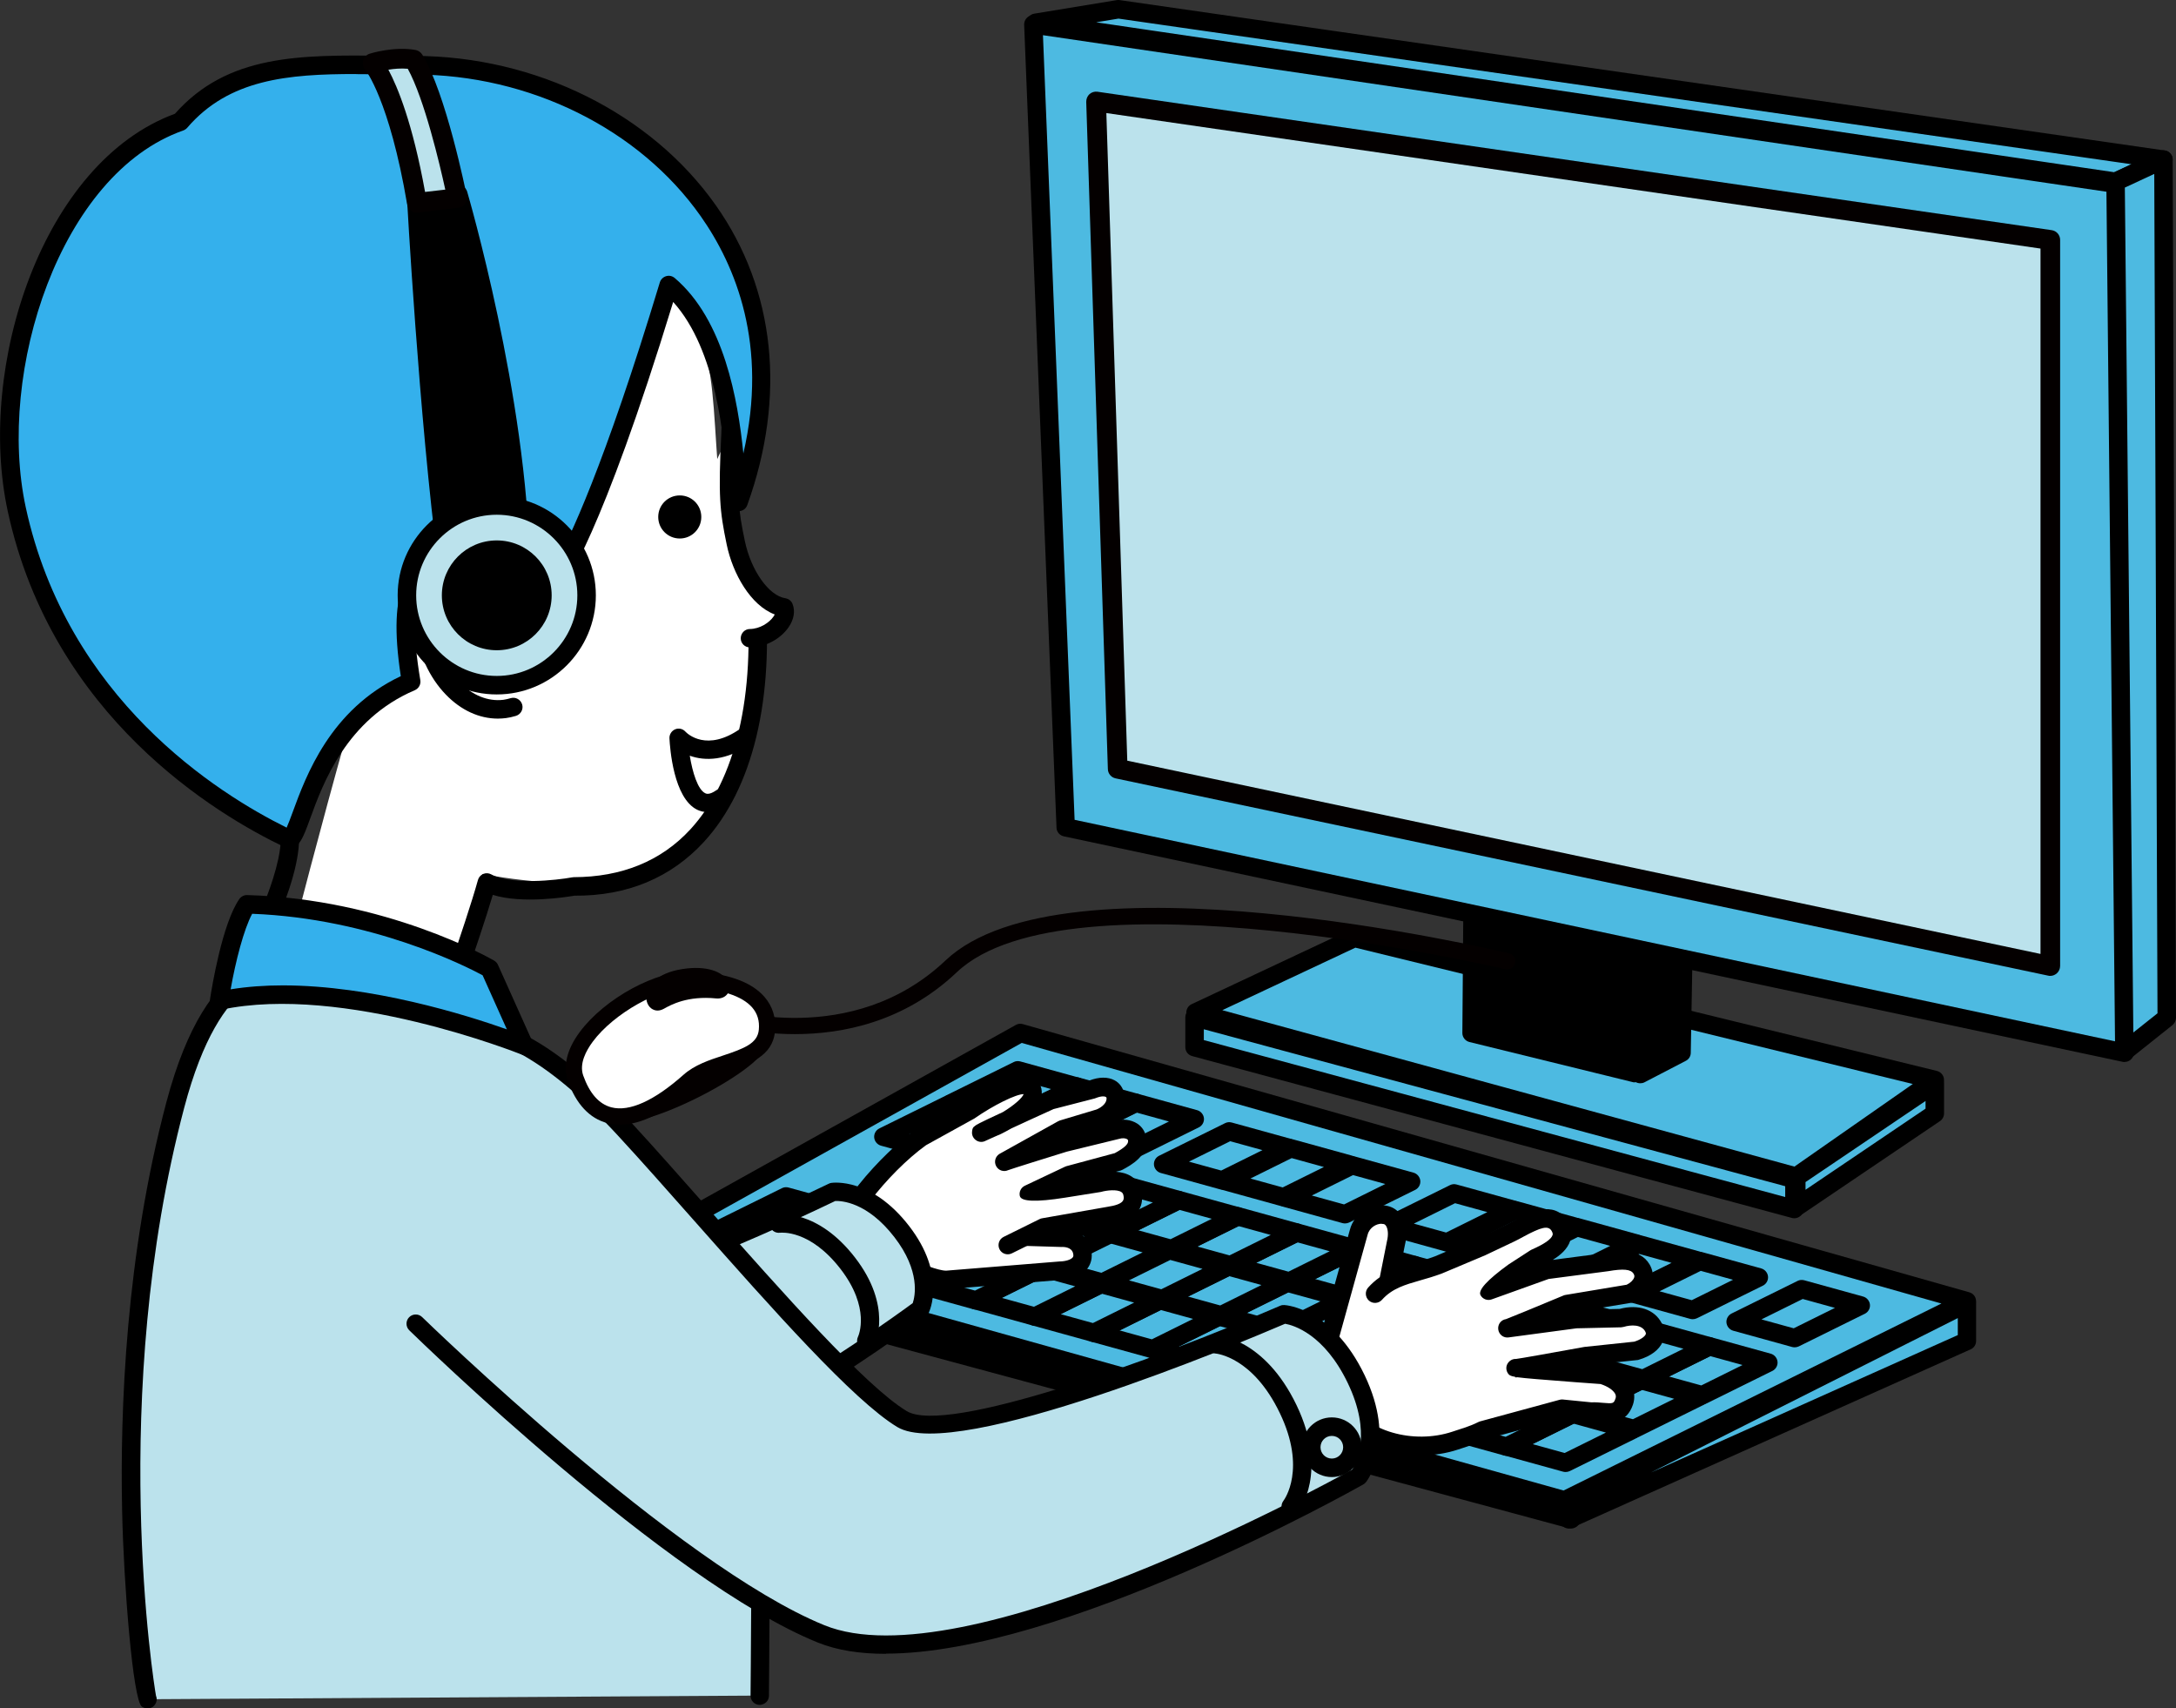 <?xml version="1.0" encoding="UTF-8"?><svg id="_レイヤー_2" xmlns="http://www.w3.org/2000/svg" width="215.21" height="168.93" viewBox="0 0 215.21 168.93"><rect x="0" y="0" width="215.21" height="168.93" fill="#333333" stroke="none"/><g id="_レイヤー_1-2"><polygon points="77.51 129.23 155.39 150.24 155.39 148.58 77.51 127.57 77.51 129.23" style="fill:#4dbae1;"/><path d="m155.39,151.15c-.08,0-.16-.01-.24-.03l-77.88-21.01c-.4-.11-.67-.47-.67-.88v-1.67c0-.28.13-.55.36-.72.23-.17.52-.23.79-.16l77.88,21.01c.4.11.67.47.67.88v1.67c0,.28-.13.55-.36.72-.16.12-.36.19-.56.19Z"/><polygon points="63.65 122.91 154.73 148.36 194.53 128.66 100.93 102.15 63.65 122.91" style="fill:#4dbae1;"/><path d="m154.73,149.27c-.08,0-.17-.01-.25-.03l-91.08-25.45c-.36-.1-.62-.4-.66-.77s.14-.72.46-.9l37.27-20.77c.21-.12.46-.15.69-.08l93.61,26.52c.36.1.63.42.66.79.03.38-.17.73-.5.9l-39.8,19.7c-.13.06-.27.09-.4.09Zm-88.69-26.64l88.6,24.76,37.37-18.49-90.96-25.77-35.01,19.5Z"/><polygon points="162.51 136.36 168.35 137.97 174.88 134.73 169.05 133.13 162.51 136.36" style="fill:#4dbae1;"/><path d="m168.35,138.88c-.08,0-.16-.01-.24-.03l-5.83-1.61c-.36-.1-.63-.42-.67-.79s.16-.74.5-.91l6.54-3.23c.2-.1.43-.12.65-.06l5.83,1.61c.36.1.63.42.67.79s-.16.74-.5.91l-6.54,3.23c-.13.06-.27.09-.4.09Zm-3.28-2.76l3.19.88,4.08-2.02-3.19-.88-4.08,2.02Z"/><polygon points="156.68 134.75 162.51 136.36 169.05 133.13 163.22 131.52 156.68 134.75" style="fill:#4dbae1;"/><path d="m162.51,137.27c-.08,0-.16-.01-.24-.03l-5.83-1.61c-.36-.1-.63-.42-.67-.79s.16-.74.5-.91l6.54-3.23c.2-.1.43-.12.65-.06l5.83,1.61c.36.1.63.42.67.79s-.16.74-.5.91l-6.54,3.23c-.13.06-.27.09-.4.09Zm-3.28-2.76l3.19.88,4.08-2.02-3.19-.88-4.08,2.02Z"/><polygon points="150.85 133.15 156.68 134.75 163.22 131.52 157.39 129.91 150.85 133.15" style="fill:#4dbae1;"/><path d="m156.68,135.67c-.08,0-.16-.01-.24-.03l-5.83-1.61c-.37-.1-.63-.42-.67-.79s.16-.74.5-.91l6.54-3.23c.2-.1.43-.12.65-.06l5.83,1.61c.36.1.63.42.67.79s-.16.74-.5.91l-6.54,3.23c-.13.06-.27.09-.4.09Zm-3.28-2.76l3.19.88,4.08-2.02-3.19-.88-4.08,2.02Z"/><polygon points="145.02 131.54 150.85 133.15 157.39 129.91 151.55 128.3 145.02 131.54" style="fill:#4dbae1;"/><path d="m150.85,134.06c-.08,0-.16-.01-.24-.03l-5.83-1.61c-.36-.1-.63-.42-.67-.79s.16-.74.5-.91l6.54-3.23c.2-.1.43-.12.65-.06l5.83,1.61c.36.1.63.42.67.79s-.16.74-.5.91l-6.54,3.23c-.13.06-.27.09-.4.09Zm-3.28-2.76l3.19.88,4.08-2.02-3.19-.88-4.08,2.02Z"/><polygon points="139.19 129.93 145.02 131.54 151.55 128.3 145.72 126.7 139.19 129.93" style="fill:#4dbae1;"/><path d="m145.02,132.45c-.08,0-.16-.01-.24-.03l-5.83-1.61c-.36-.1-.63-.42-.67-.79s.16-.74.5-.91l6.54-3.23c.2-.1.43-.12.65-.06l5.83,1.61c.36.1.63.42.67.79s-.16.74-.5.91l-6.54,3.23c-.13.06-.27.09-.4.09Zm-3.28-2.76l3.19.88,4.08-2.02-3.19-.88-4.08,2.02Z"/><polygon points="133.35 128.33 139.19 129.93 145.72 126.7 139.89 125.09 133.35 128.33" style="fill:#4dbae1;"/><path d="m139.19,130.85c-.08,0-.16-.01-.24-.03l-5.83-1.61c-.36-.1-.63-.42-.67-.79s.16-.74.5-.91l6.54-3.23c.2-.1.43-.12.65-.06l5.83,1.61c.36.1.63.42.67.79s-.16.74-.5.91l-6.54,3.23c-.13.06-.27.09-.4.09Zm-3.28-2.76l3.19.88,4.08-2.02-3.19-.88-4.08,2.02Z"/><polygon points="127.52 126.72 133.35 128.33 139.89 125.09 134.06 123.48 127.52 126.72" style="fill:#4dbae1;"/><path d="m133.35,129.24c-.08,0-.16-.01-.24-.03l-5.83-1.61c-.36-.1-.63-.42-.67-.79s.16-.74.5-.91l6.54-3.23c.2-.1.43-.12.65-.06l5.83,1.61c.36.1.63.42.67.79s-.16.74-.5.91l-6.54,3.23c-.13.06-.27.09-.4.09Zm-3.28-2.76l3.19.88,4.08-2.02-3.19-.88-4.08,2.02Z"/><polygon points="121.69 125.11 127.52 126.72 134.06 123.48 128.23 121.88 121.69 125.11" style="fill:#4dbae1;"/><path d="m127.52,127.63c-.08,0-.16-.01-.24-.03l-5.83-1.61c-.36-.1-.63-.42-.67-.79s.16-.74.5-.91l6.54-3.23c.2-.1.43-.12.65-.06l5.83,1.61c.37.1.63.42.67.79s-.16.74-.5.91l-6.54,3.23c-.13.06-.27.09-.4.09Zm-3.28-2.76l3.19.88,4.08-2.02-3.19-.88-4.08,2.02Z"/><polygon points="115.86 123.51 121.69 125.11 128.23 121.88 122.4 120.27 115.86 123.51" style="fill:#4dbae1;"/><path d="m121.69,126.02c-.08,0-.16-.01-.24-.03l-5.83-1.61c-.36-.1-.63-.42-.67-.79s.16-.74.5-.91l6.54-3.23c.2-.1.43-.12.65-.06l5.83,1.61c.36.1.63.42.67.79s-.16.74-.5.91l-6.54,3.23c-.13.06-.27.09-.4.09Zm-3.28-2.76l3.19.88,4.08-2.02-3.19-.88-4.08,2.02Z"/><polygon points="110.03 121.9 115.86 123.51 122.4 120.27 116.56 118.66 110.03 121.9" style="fill:#4dbae1;"/><path d="m115.86,124.42c-.08,0-.16-.01-.24-.03l-5.83-1.61c-.36-.1-.63-.42-.67-.79s.16-.74.5-.91l6.54-3.23c.2-.1.43-.12.65-.06l5.83,1.61c.36.1.63.42.67.79s-.16.74-.5.91l-6.54,3.23c-.13.06-.27.09-.4.09Zm-3.28-2.76l3.19.88,4.08-2.02-3.19-.88-4.08,2.02Z"/><polygon points="104.2 120.29 110.03 121.9 116.56 118.66 110.73 117.06 104.2 120.29" style="fill:#4dbae1;"/><path d="m110.03,122.81c-.08,0-.16-.01-.24-.03l-5.83-1.61c-.36-.1-.63-.42-.67-.79s.16-.74.5-.91l6.54-3.23c.2-.1.43-.12.65-.06l5.83,1.61c.36.1.63.42.67.79s-.16.74-.5.91l-6.54,3.23c-.13.06-.27.09-.4.09Zm-3.28-2.76l3.19.88,4.08-2.02-3.19-.88-4.08,2.02Z"/><polygon points="155.76 139.7 161.59 141.31 168.13 138.08 162.3 136.47 155.76 139.7" style="fill:#4dbae1;"/><path d="m161.59,142.22c-.08,0-.16-.01-.24-.03l-5.83-1.61c-.36-.1-.63-.42-.67-.79s.16-.74.5-.91l6.54-3.23c.2-.1.43-.12.65-.06l5.83,1.61c.36.1.63.42.67.79s-.16.74-.5.91l-6.54,3.23c-.13.06-.27.09-.4.09Zm-3.28-2.76l3.19.88,4.08-2.02-3.19-.88-4.08,2.02Z"/><polygon points="149.93 138.1 155.76 139.7 162.3 136.47 156.46 134.86 149.93 138.1" style="fill:#4dbae1;"/><path d="m155.76,140.62c-.08,0-.16-.01-.24-.03l-5.83-1.61c-.36-.1-.63-.42-.67-.79s.16-.74.5-.91l6.54-3.23c.2-.1.43-.12.65-.06l5.83,1.61c.36.1.63.42.67.79s-.16.74-.5.91l-6.54,3.23c-.13.06-.27.09-.4.09Zm-3.28-2.76l3.19.88,4.08-2.02-3.19-.88-4.08,2.02Z"/><polygon points="144.09 136.49 149.93 138.1 156.46 134.86 150.63 133.25 144.09 136.49" style="fill:#4dbae1;"/><path d="m149.93,139.01c-.08,0-.16-.01-.24-.03l-5.83-1.61c-.36-.1-.63-.42-.67-.79s.16-.74.5-.91l6.54-3.23c.2-.1.43-.12.65-.06l5.83,1.61c.36.1.63.42.67.79s-.16.74-.5.91l-6.54,3.23c-.13.06-.27.09-.4.09Zm-3.28-2.76l3.19.88,4.08-2.02-3.19-.88-4.08,2.02Z"/><polygon points="138.26 134.88 144.09 136.49 150.63 133.25 144.8 131.65 138.26 134.88" style="fill:#4dbae1;"/><path d="m144.1,137.4c-.08,0-.16-.01-.24-.03l-5.83-1.61c-.36-.1-.63-.42-.67-.79s.16-.74.5-.91l6.54-3.23c.2-.1.43-.12.65-.06l5.83,1.61c.36.1.63.42.67.79s-.16.74-.5.91l-6.54,3.23c-.13.06-.27.09-.4.09Zm-3.28-2.76l3.19.88,4.08-2.02-3.19-.88-4.08,2.02Z"/><polygon points="132.43 133.28 138.26 134.88 144.8 131.65 138.97 130.04 132.43 133.28" style="fill:#4dbae1;"/><path d="m138.26,135.79c-.08,0-.16-.01-.24-.03l-5.83-1.61c-.37-.1-.63-.42-.67-.79s.16-.74.5-.91l6.54-3.23c.2-.1.43-.12.65-.06l5.83,1.61c.36.1.63.42.67.79s-.16.74-.5.91l-6.54,3.23c-.13.06-.27.09-.4.09Zm-3.28-2.76l3.19.88,4.08-2.02-3.19-.88-4.08,2.02Z"/><polygon points="126.6 131.67 132.43 133.28 138.97 130.04 133.14 128.43 126.6 131.67" style="fill:#4dbae1;"/><path d="m132.43,134.19c-.08,0-.16-.01-.24-.03l-5.83-1.61c-.36-.1-.63-.42-.67-.79s.16-.74.5-.91l6.54-3.23c.2-.1.43-.12.65-.06l5.83,1.61c.37.1.63.42.67.79s-.16.74-.5.91l-6.54,3.23c-.13.06-.27.09-.4.09Zm-3.28-2.76l3.19.88,4.08-2.02-3.19-.88-4.08,2.02Z"/><polygon points="120.77 130.06 126.6 131.67 133.14 128.43 127.3 126.83 120.77 130.06" style="fill:#4dbae1;"/><path d="m126.6,132.58c-.08,0-.16-.01-.24-.03l-5.83-1.61c-.36-.1-.63-.42-.67-.79s.16-.74.5-.91l6.54-3.23c.2-.1.43-.12.65-.06l5.83,1.61c.36.1.63.42.67.79s-.16.74-.5.91l-6.54,3.23c-.13.06-.27.09-.4.09Zm-3.28-2.76l3.19.88,4.08-2.02-3.19-.88-4.08,2.02Z"/><polygon points="114.94 128.45 120.77 130.06 127.3 126.83 121.47 125.22 114.94 128.45" style="fill:#4dbae1;"/><path d="m120.77,130.97c-.08,0-.16-.01-.24-.03l-5.83-1.61c-.36-.1-.63-.42-.67-.79s.16-.74.5-.91l6.54-3.23c.2-.1.43-.12.65-.06l5.83,1.61c.36.1.63.42.67.79s-.16.74-.5.91l-6.54,3.23c-.13.06-.27.09-.4.09Zm-3.28-2.76l3.19.88,4.08-2.02-3.19-.88-4.08,2.02Z"/><polygon points="109.1 126.85 114.94 128.45 121.47 125.22 115.64 123.61 109.1 126.85" style="fill:#4dbae1;"/><path d="m114.94,129.37c-.08,0-.16-.01-.24-.03l-5.83-1.61c-.36-.1-.63-.42-.67-.79s.16-.74.5-.91l6.54-3.23c.2-.1.43-.12.65-.06l5.83,1.61c.36.1.63.42.67.79s-.16.74-.5.91l-6.54,3.23c-.13.06-.27.09-.4.09Zm-3.28-2.76l3.19.88,4.08-2.02-3.19-.88-4.08,2.02Z"/><polygon points="103.19 125.22 109.02 126.83 115.56 123.59 109.73 121.98 103.19 125.22" style="fill:#4dbae1;"/><path d="m109.02,127.74c-.08,0-.16-.01-.24-.03l-5.83-1.61c-.36-.1-.63-.42-.67-.79s.16-.74.5-.91l6.54-3.23c.2-.1.43-.12.65-.06l5.83,1.61c.36.1.63.42.67.79s-.16.74-.5.91l-6.54,3.23c-.13.06-.27.09-.4.09Zm-3.28-2.76l3.19.88,4.08-2.02-3.19-.88-4.08,2.02Z"/><polygon points="97.44 123.63 103.27 125.24 109.81 122.01 103.98 120.4 97.44 123.63" style="fill:#4dbae1;"/><path d="m103.27,126.15c-.08,0-.16-.01-.24-.03l-5.83-1.61c-.36-.1-.63-.42-.67-.79s.16-.74.5-.91l6.54-3.23c.2-.1.43-.12.65-.06l5.83,1.61c.36.1.63.42.67.79s-.16.74-.5.91l-6.54,3.23c-.13.06-.27.09-.4.09Zm-3.28-2.76l3.19.88,4.08-2.02-3.19-.88-4.08,2.02Z"/><polygon points="149 143.05 154.84 144.65 161.37 141.42 155.54 139.81 149 143.05" style="fill:#4dbae1;"/><path d="m154.84,145.56c-.08,0-.16-.01-.24-.03l-5.83-1.61c-.36-.1-.63-.42-.67-.79s.16-.74.5-.91l6.54-3.23c.2-.1.43-.12.65-.06l5.83,1.61c.36.1.63.42.67.79s-.16.74-.5.91l-6.54,3.23c-.13.06-.27.09-.4.09Zm-3.28-2.76l3.19.88,4.08-2.02-3.19-.88-4.08,2.02Z"/><polygon points="143.17 141.44 149 143.05 155.54 139.81 149.71 138.2 143.17 141.44" style="fill:#4dbae1;"/><path d="m149,143.96c-.08,0-.16-.01-.24-.03l-5.83-1.61c-.36-.1-.63-.42-.67-.79s.16-.74.5-.91l6.54-3.23c.2-.1.43-.12.65-.06l5.83,1.61c.36.1.63.42.67.79s-.16.74-.5.91l-6.54,3.23c-.13.06-.27.09-.4.09Zm-3.28-2.76l3.19.88,4.08-2.02-3.19-.88-4.08,2.02Z"/><polygon points="137.34 139.83 143.17 141.44 149.71 138.2 143.88 136.6 137.34 139.83" style="fill:#4dbae1;"/><path d="m143.17,142.35c-.08,0-.16-.01-.24-.03l-5.83-1.61c-.36-.1-.63-.42-.67-.79s.16-.74.5-.91l6.54-3.23c.2-.1.43-.12.65-.06l5.83,1.61c.36.1.63.42.67.79s-.16.74-.5.91l-6.54,3.23c-.13.06-.27.09-.4.09Zm-3.28-2.76l3.19.88,4.08-2.02-3.19-.88-4.08,2.02Z"/><polygon points="119.97 135.04 137.34 139.83 143.88 136.6 126.5 131.81 119.97 135.04" style="fill:#4dbae1;"/><path d="m137.34,140.74c-.08,0-.16-.01-.24-.03l-17.37-4.79c-.36-.1-.63-.42-.67-.79s.16-.74.5-.91l6.54-3.23c.2-.1.43-.12.65-.06l17.37,4.79c.36.1.63.42.67.79s-.16.74-.5.91l-6.54,3.23c-.13.06-.27.09-.4.09Zm-14.82-5.94l14.73,4.06,4.08-2.02-14.73-4.06-4.08,2.02Z"/><polygon points="114.01 133.4 119.84 135.01 126.38 131.78 120.55 130.17 114.01 133.4" style="fill:#4dbae1;"/><path d="m119.84,135.92c-.08,0-.16-.01-.24-.03l-5.83-1.61c-.37-.1-.63-.42-.67-.79s.16-.74.5-.91l6.54-3.23c.2-.1.43-.12.65-.06l5.83,1.61c.36.1.63.42.67.79s-.16.74-.5.91l-6.54,3.23c-.13.06-.27.09-.4.09Zm-3.28-2.76l3.19.88,4.08-2.02-3.19-.88-4.08,2.02Z"/><polygon points="108.18 131.8 114.01 133.4 120.55 130.17 114.72 128.56 108.18 131.8" style="fill:#4dbae1;"/><path d="m114.01,134.32c-.08,0-.16-.01-.24-.03l-5.83-1.61c-.36-.1-.63-.42-.67-.79s.16-.74.5-.91l6.54-3.23c.2-.1.43-.12.65-.06l5.83,1.61c.36.1.63.42.67.79s-.16.74-.5.91l-6.54,3.23c-.13.06-.27.09-.4.09Zm-3.28-2.76l3.19.88,4.08-2.02-3.19-.88-4.08,2.02Z"/><polygon points="102.35 130.19 108.18 131.8 114.72 128.56 108.89 126.96 102.35 130.19" style="fill:#4dbae1;"/><path d="m108.18,132.71c-.08,0-.16-.01-.24-.03l-5.83-1.61c-.36-.1-.63-.42-.67-.79s.16-.74.5-.91l6.54-3.23c.2-.1.43-.12.65-.06l5.83,1.61c.36.1.63.42.67.79s-.16.74-.5.91l-6.54,3.23c-.13.06-.27.09-.4.09Zm-3.28-2.76l3.19.88,4.08-2.02-3.19-.88-4.08,2.02Z"/><polygon points="96.52 128.58 102.35 130.19 108.89 126.96 103.05 125.35 96.52 128.58" style="fill:#4dbae1;"/><path d="m102.35,131.1c-.08,0-.16-.01-.24-.03l-5.83-1.61c-.36-.1-.63-.42-.67-.79s.16-.74.5-.91l6.54-3.23c.2-.1.43-.12.65-.06l5.83,1.61c.36.1.63.42.67.79s-.16.74-.5.91l-6.54,3.23c-.13.06-.27.09-.4.09Zm-3.28-2.76l3.19.88,4.08-2.02-3.19-.88-4.08,2.02Z"/><polygon points="90.69 126.98 96.52 128.58 103.05 125.35 97.22 123.74 90.69 126.98" style="fill:#4dbae1;"/><path d="m96.52,129.5c-.08,0-.16-.01-.24-.03l-5.83-1.61c-.36-.1-.63-.42-.67-.79s.16-.74.5-.91l6.54-3.23c.2-.1.43-.12.65-.06l5.83,1.61c.36.1.63.42.67.79s-.16.74-.5.91l-6.54,3.23c-.13.06-.27.09-.4.09Zm-3.28-2.76l3.19.88,4.08-2.02-3.19-.88-4.08,2.02Z"/><polygon points="171.66 130.71 177.49 132.32 184.03 129.08 178.2 127.48 171.66 130.71" style="fill:#4dbae1;"/><path d="m177.49,133.23c-.08,0-.16-.01-.24-.03l-5.83-1.61c-.36-.1-.63-.42-.67-.79s.16-.74.5-.91l6.54-3.23c.2-.1.43-.12.65-.06l5.83,1.61c.36.1.63.42.67.79s-.16.74-.5.91l-6.54,3.23c-.13.06-.27.09-.4.09Zm-3.28-2.76l3.19.88,4.08-2.02-3.19-.88-4.08,2.02Z"/><polygon points="161.58 127.93 167.41 129.54 173.94 126.3 168.11 124.7 161.58 127.93" style="fill:#4dbae1;"/><path d="m167.41,130.45c-.08,0-.16-.01-.24-.03l-5.83-1.61c-.36-.1-.63-.42-.67-.79s.16-.74.5-.91l6.54-3.23c.2-.1.43-.12.65-.06l5.83,1.61c.36.1.63.42.67.79s-.16.74-.5.91l-6.54,3.23c-.13.06-.27.09-.4.09Zm-3.28-2.76l3.19.88,4.08-2.02-3.19-.88-4.08,2.02Z"/><polygon points="155.5 126.26 161.33 127.87 167.87 124.63 162.04 123.02 155.5 126.26" style="fill:#4dbae1;"/><path d="m161.33,128.78c-.08,0-.16-.01-.24-.03l-5.83-1.61c-.36-.1-.63-.42-.67-.79s.16-.74.5-.91l6.54-3.23c.2-.1.43-.12.65-.06l5.83,1.61c.36.1.63.42.67.79s-.16.74-.5.91l-6.54,3.23c-.13.06-.27.09-.4.09Zm-3.28-2.76l3.19.88,4.08-2.02-3.19-.88-4.08,2.02Z"/><polygon points="149.43 124.58 155.26 126.19 161.79 122.96 155.96 121.35 149.43 124.58" style="fill:#4dbae1;"/><path d="m155.26,127.1c-.08,0-.16-.01-.24-.03l-5.83-1.61c-.36-.1-.63-.42-.67-.79s.16-.74.5-.91l6.54-3.23c.2-.1.43-.12.65-.06l5.83,1.61c.36.1.63.42.67.79s-.16.74-.5.91l-6.54,3.23c-.13.06-.27.09-.4.09Zm-3.28-2.76l3.19.88,4.08-2.02-3.19-.88-4.08,2.02Z"/><polygon points="143.35 122.91 149.18 124.52 155.72 121.28 149.89 119.68 143.35 122.91" style="fill:#4dbae1;"/><path d="m149.18,125.43c-.08,0-.16-.01-.24-.03l-5.83-1.61c-.36-.1-.63-.42-.67-.79s.16-.74.5-.91l6.54-3.23c.2-.1.43-.12.65-.06l5.83,1.61c.36.1.63.42.67.79s-.16.74-.5.91l-6.54,3.23c-.13.06-.27.09-.4.09Zm-3.28-2.76l3.19.88,4.08-2.02-3.19-.88-4.08,2.02Z"/><polygon points="137.28 121.24 143.11 122.84 149.64 119.61 143.81 118 137.28 121.24" style="fill:#4dbae1;"/><path d="m143.11,123.76c-.08,0-.16-.01-.24-.03l-5.83-1.61c-.36-.1-.63-.42-.67-.79s.16-.74.5-.91l6.54-3.23c.2-.1.43-.12.65-.06l5.83,1.61c.36.1.63.42.67.79s-.16.74-.5.91l-6.54,3.23c-.13.06-.27.09-.4.09Zm-3.28-2.76l3.19.88,4.08-2.02-3.19-.88-4.08,2.02Z"/><polygon points="127.19 118.46 133.02 120.07 139.56 116.83 133.73 115.22 127.19 118.46" style="fill:#4dbae1;"/><path d="m133.02,120.98c-.08,0-.16-.01-.24-.03l-5.83-1.61c-.37-.1-.63-.42-.67-.79s.16-.74.5-.91l6.54-3.23c.2-.1.43-.12.65-.06l5.83,1.61c.36.1.63.42.67.79s-.16.74-.5.91l-6.54,3.23c-.13.06-.27.09-.4.09Zm-3.28-2.76l3.19.88,4.08-2.02-3.19-.88-4.08,2.02Z"/><polygon points="121.12 116.78 126.95 118.39 133.49 115.16 127.65 113.55 121.12 116.78" style="fill:#4dbae1;"/><path d="m126.95,119.3c-.08,0-.16-.01-.24-.03l-5.83-1.61c-.36-.1-.63-.42-.67-.79s.16-.74.5-.91l6.54-3.23c.2-.1.43-.12.65-.06l5.83,1.61c.36.1.63.42.67.79s-.16.74-.5.91l-6.54,3.23c-.13.06-.27.09-.4.09Zm-3.28-2.76l3.19.88,4.08-2.02-3.19-.88-4.08,2.02Z"/><polygon points="115.04 115.11 120.87 116.72 127.41 113.48 121.58 111.88 115.04 115.11" style="fill:#4dbae1;"/><path d="m120.87,117.63c-.08,0-.16-.01-.24-.03l-5.83-1.61c-.36-.1-.63-.42-.67-.79s.16-.74.5-.91l6.54-3.23c.2-.1.43-.12.65-.06l5.83,1.61c.36.1.63.42.67.79s-.16.74-.5.91l-6.54,3.23c-.13.06-.27.09-.4.09Zm-3.28-2.76l3.19.88,4.08-2.02-3.19-.88-4.08,2.02Z"/><polygon points="83.71 119.79 89.55 121.39 96.08 118.16 90.25 116.55 83.71 119.79" style="fill:#4dbae1;"/><path d="m89.55,122.31c-.08,0-.16-.01-.24-.03l-5.83-1.61c-.36-.1-.63-.42-.67-.79s.16-.74.5-.91l6.54-3.23c.2-.1.43-.12.65-.06l5.83,1.61c.36.1.63.42.67.79s-.16.74-.5.91l-6.54,3.23c-.13.06-.27.09-.4.09Zm-3.28-2.76l3.19.88,4.08-2.02-3.19-.88-4.08,2.02Z"/><polygon points="82.87 124.76 88.7 126.37 95.24 123.13 89.41 121.52 82.87 124.76" style="fill:#4dbae1;"/><path d="m88.7,127.28c-.08,0-.16-.01-.24-.03l-5.83-1.61c-.36-.1-.63-.42-.67-.79s.16-.74.5-.91l6.54-3.23c.2-.1.43-.12.65-.06l5.83,1.61c.36.1.63.42.67.79s-.16.74-.5.91l-6.54,3.23c-.13.06-.27.09-.4.09Zm-3.28-2.76l3.19.88,4.08-2.02-3.19-.88-4.08,2.02Z"/><polygon points="77.04 123.15 82.87 124.76 89.41 121.52 83.58 119.92 77.04 123.15" style="fill:#4dbae1;"/><path d="m82.87,125.67c-.08,0-.16-.01-.24-.03l-5.83-1.61c-.37-.1-.63-.42-.67-.79s.16-.74.5-.91l6.54-3.23c.2-.1.43-.12.65-.06l5.83,1.61c.36.1.63.42.67.79s-.16.74-.5.91l-6.54,3.23c-.13.06-.27.09-.4.09Zm-3.28-2.76l3.19.88,4.08-2.02-3.19-.88-4.08,2.02Z"/><polygon points="71.21 121.54 77.04 123.15 83.58 119.92 77.75 118.31 71.21 121.54" style="fill:#4dbae1;"/><path d="m77.04,124.06c-.08,0-.16-.01-.24-.03l-5.83-1.61c-.36-.1-.63-.42-.67-.79s.16-.74.5-.91l6.54-3.23c.2-.1.43-.12.65-.06l5.83,1.61c.36.1.63.42.67.79s-.16.74-.5.91l-6.54,3.23c-.13.06-.27.09-.4.09Zm-3.28-2.76l3.19.88,4.08-2.02-3.19-.88-4.08,2.02Z"/><polygon points="105.79 112.28 111.62 113.89 118.16 110.65 112.32 109.05 105.79 112.28" style="fill:#4dbae1;"/><path d="m111.62,114.8c-.08,0-.16-.01-.24-.03l-5.83-1.61c-.36-.1-.63-.42-.67-.79s.16-.74.5-.91l6.54-3.23c.2-.1.43-.12.65-.06l5.83,1.61c.36.1.63.42.67.79s-.16.74-.5.91l-6.54,3.23c-.13.06-.27.09-.4.09Zm-3.28-2.76l3.19.88,4.08-2.02-3.19-.88-4.08,2.02Z"/><polygon points="99.96 110.67 105.79 112.28 112.32 109.05 106.49 107.44 99.96 110.67" style="fill:#4dbae1;"/><path d="m105.79,113.19c-.08,0-.16-.01-.24-.03l-5.83-1.61c-.36-.1-.63-.42-.67-.79s.16-.74.5-.91l6.54-3.23c.2-.1.43-.12.65-.06l5.83,1.61c.36.1.63.42.67.79s-.16.74-.5.91l-6.54,3.23c-.13.06-.27.09-.4.09Zm-3.28-2.76l3.19.88,4.08-2.02-3.19-.88-4.08,2.02Z"/><polygon points="94.12 109.07 99.96 110.67 106.49 107.44 100.66 105.83 94.12 109.07" style="fill:#4dbae1;"/><path d="m99.96,111.59c-.08,0-.16-.01-.24-.03l-5.83-1.61c-.36-.1-.63-.42-.67-.79s.16-.74.5-.91l6.54-3.23c.2-.1.43-.12.65-.06l5.83,1.61c.36.1.63.42.67.79s-.16.74-.5.91l-6.54,3.23c-.13.06-.27.09-.4.09Zm-3.28-2.76l3.19.88,4.08-2.02-3.19-.88-4.08,2.02Z"/><polygon points="99.03 115.62 104.87 117.23 111.4 114 105.57 112.39 99.03 115.62" style="fill:#4dbae1;"/><path d="m104.87,118.14c-.08,0-.16-.01-.24-.03l-5.83-1.61c-.36-.1-.63-.42-.67-.79s.16-.74.5-.91l6.54-3.23c.2-.1.43-.12.65-.06l5.83,1.61c.37.1.63.42.67.79s-.16.74-.5.91l-6.54,3.23c-.13.06-.27.09-.4.09Zm-3.28-2.76l3.19.88,4.08-2.02-3.19-.88-4.08,2.02Z"/><polygon points="93.12 113.99 98.95 115.6 105.49 112.37 99.66 110.76 93.12 113.99" style="fill:#4dbae1;"/><path d="m98.95,116.51c-.08,0-.16-.01-.24-.03l-5.83-1.61c-.36-.1-.63-.42-.67-.79s.16-.74.5-.91l6.54-3.23c.2-.1.43-.12.65-.06l5.83,1.61c.36.1.63.42.67.79s-.16.74-.5.91l-6.54,3.23c-.13.06-.27.09-.4.09Zm-3.28-2.76l3.19.88,4.08-2.02-3.19-.88-4.08,2.02Z"/><polygon points="87.37 112.41 93.2 114.02 99.74 110.78 93.91 109.18 87.37 112.41" style="fill:#4dbae1;"/><path d="m93.2,114.93c-.08,0-.16-.01-.24-.03l-5.83-1.61c-.36-.1-.63-.42-.67-.79s.16-.74.5-.91l6.54-3.23c.2-.1.43-.12.65-.06l5.83,1.61c.36.1.63.42.67.79s-.16.74-.5.91l-6.54,3.23c-.13.06-.27.09-.4.09Zm-3.28-2.76l3.19.88,4.08-2.02-3.19-.88-4.08,2.02Z"/><polygon points="155.16 150.24 194.54 132.61 194.54 128.86 155.16 148.67 155.16 150.24" style="fill:#4dbae1;"/><path d="m155.16,151.15c-.17,0-.35-.05-.5-.15-.26-.17-.42-.46-.42-.77v-1.57c0-.34.19-.66.5-.82l39.38-19.81c.28-.14.62-.13.89.04s.43.46.43.78v3.75c0,.36-.21.69-.54.83l-39.38,17.63c-.12.05-.25.08-.37.08Zm38.47-20.81l-30.35,15.27,30.35-13.59v-1.68Z"/><polygon points="118.24 100.12 177.64 116.36 191.36 106.78 133.96 92.74 118.24 100.12" style="fill:#4dbae1;"/><path d="m177.64,117.27c-.08,0-.16-.01-.24-.03l-59.4-16.24c-.37-.1-.64-.42-.67-.8-.03-.38.18-.74.52-.9l15.72-7.38c.19-.09.4-.11.6-.06l57.4,14.04c.35.09.61.37.68.72.07.35-.08.71-.37.92l-13.72,9.57c-.15.11-.34.16-.52.16Zm-56.76-17.38l56.59,15.47,11.71-8.17-55.13-13.48-13.18,6.19Z"/><polygon points="145.54 102.15 161.68 106.11 161.84 85.38 145.68 85.38 145.54 102.15"/><path d="m161.68,107.03c-.07,0-.15,0-.22-.03l-16.13-3.96c-.41-.1-.7-.47-.7-.89l.13-16.78c0-.5.41-.91.91-.91h16.17c.24,0,.48.1.65.27s.27.41.26.65l-.16,20.74c0,.28-.13.54-.35.71-.16.13-.36.19-.56.19Zm-15.22-5.59l14.31,3.51.15-18.66h-14.34l-.12,15.15Z"/><polygon points="166.31 104.08 162.23 106.21 162.4 85.47 166.62 86.45 166.31 104.08"/><path d="m162.23,107.12c-.17,0-.33-.04-.48-.13-.27-.17-.44-.47-.44-.79l.16-20.74c0-.28.13-.54.35-.71s.5-.24.77-.17l4.23.98c.42.1.71.47.71.91l-.31,17.64c0,.33-.19.64-.49.79l-4.08,2.12c-.13.07-.28.1-.42.1Zm1.07-20.5l-.14,18.08,2.25-1.17.28-16.35-2.4-.56Zm3.02,17.47h0,0Z"/><polygon points="105.4 81.81 210.13 104.1 210.13 18.3 102.2 2.42 105.4 81.81" style="fill:#4dbae1;"/><path d="m210.13,105.02c-.06,0-.13,0-.19-.02l-104.73-22.3c-.41-.09-.71-.44-.72-.86l-3.2-79.39c-.01-.27.1-.53.3-.72.2-.18.47-.26.74-.22l107.93,15.89c.45.07.78.45.78.9v85.8c0,.28-.12.54-.34.71-.16.13-.37.2-.57.2Zm-103.84-23.95l102.93,21.91V19.09L103.15,3.48l3.13,77.58Z"/><polygon points="102.44 2.25 209.23 17.98 213.97 15.78 110.61 .91 102.44 2.25" style="fill:#4dbae1;"/><path d="m209.23,18.89s-.09,0-.13,0L102.31,3.16c-.45-.07-.78-.45-.78-.9,0-.45.32-.84.76-.91L110.46.01c.09-.02.19-.02.28,0l103.36,14.87c.4.06.71.37.77.77.06.4-.15.79-.52.96l-4.74,2.2c-.12.06-.25.08-.38.08ZM108.38,2.2l100.72,14.83,1.7-.79L110.62,1.84l-2.24.37Z"/><polygon points="210.1 103.98 209.23 17.98 213.97 15.78 214.29 100.64 210.1 103.98" style="fill:#4dbae1;"/><path d="m210.1,104.89c-.13,0-.27-.03-.39-.09-.31-.15-.52-.47-.52-.81l-.87-86c0-.36.2-.69.53-.84l4.74-2.2c.28-.13.61-.11.87.06s.42.46.42.77l.33,84.86c0,.28-.13.54-.34.72l-4.19,3.34c-.16.13-.37.2-.57.2Zm.05-86.33l.84,83.54,2.39-1.9-.32-83-2.91,1.35Z"/><polygon points="110.54 76.02 202.78 95.53 202.78 23.73 108.4 10.04 110.54 76.02" style="fill:#bbe2ec;"/><path d="m202.78,96.5c-.07,0-.13,0-.2-.02l-92.24-19.51c-.44-.09-.76-.47-.77-.92l-2.14-65.98c0-.29.11-.57.32-.76.21-.19.5-.28.79-.24l94.38,13.69c.48.07.83.48.83.96v71.8c0,.29-.13.57-.36.76-.18.14-.39.22-.61.22Zm-91.29-21.28l90.32,19.11V24.58l-92.39-13.4,2.07,64.05Z" style="fill:#040000;"/><polygon points="177.66 119.37 191.36 110.11 191.36 107.15 177.66 116.41 177.66 119.37" style="fill:#4dbae1;"/><path d="m177.66,120.28c-.15,0-.29-.04-.43-.11-.3-.16-.48-.47-.48-.81v-2.96c0-.3.15-.59.4-.76l13.7-9.26c.28-.19.64-.21.94-.05.3.16.48.47.48.81v2.96c0,.3-.15.59-.4.76l-13.7,9.26c-.15.1-.33.16-.51.16Zm.91-3.39v.76l11.87-8.02v-.76l-11.87,8.02Z"/><polygon points="118.15 103.54 177.47 119.55 177.47 116.59 118.15 100.58 118.15 103.54" style="fill:#4dbae1;"/><path d="m177.47,120.47c-.08,0-.16-.01-.24-.03l-59.33-16.01c-.4-.11-.67-.47-.67-.88v-2.96c0-.28.13-.55.36-.72.23-.17.52-.23.79-.16l59.33,16.01c.4.11.67.47.67.88v2.96c0,.28-.13.55-.36.72-.16.12-.36.19-.56.19Zm-58.41-17.62l57.5,15.52v-1.07l-57.5-15.52v1.07Z"/><path d="m88.75,124.15v.52c-.02-1.1,3.67-2.59,4.77-2.62l11.47.35c1.1-.02,1.84.52,2.03,1.32.34,1.4-1.05,1.9-2.15,1.93l-11.27.91c-1.1.02-4.83-1.31-4.85-2.41Z" style="fill:#fff;"/><path d="m93.62,127.47c-.87,0-2.25-.44-3.21-.86-.77-.34-1.36-.68-1.78-1.04-.44-.06-.78-.43-.79-.88,0-.01,0-.03,0-.04v-.49c0-.45.32-.82.74-.9,1.36-1.27,4.18-2.1,4.91-2.12l11.52.35c1.45-.02,2.59.76,2.89,2.02.22.92-.07,1.56-.36,1.94-.75.97-2.1,1.1-2.65,1.12l-11.22.91s-.04,0-.06,0Zm-3.57-3.09c.87.57,2.78,1.27,3.51,1.27,0,0,.02,0,.02,0l11.22-.91c.6-.01,1.13-.18,1.3-.41.03-.04.1-.13.03-.4-.14-.58-.84-.64-1.13-.62l-11.52-.35c-.67.02-2.57.8-3.44,1.42Z"/><path d="m99.65,123.12l3.56-1.76,6.44-1.13c1.15-.17,2.52-.58,2.37-2.01-.22-2.17-3.39-1.25-3.39-1.25,0,0-6.99,1.11-6.89,1.09l3.95-1.87,4.9-1.32c1.14-.61,2-1.24,1.88-2.18-.12-.99-1.21-1.2-2.02-.97l-5.17,1.26s-5.77,1.78-5.97,1.9l5.76-3.21,3.63-1.09c1.09-.43,1.79-1.28,1.61-2.22-.18-.94-1.19-1.06-2.28-.63l-4.15,1.06s-6.63,3-6.86,3.19c-.01,0,1.56-.7,1.56-.7,0,0,3.89-1.87,3.53-3.44-.47-2.06-6.29,1.98-6.29,1.98l-4.75,2.62c-3.61,2.58-8.83,8.65-8.39,11.69l-3.61,3.34" style="fill:#fff;"/><path d="m79.06,128.39c-.25,0-.49-.1-.67-.29-.34-.37-.32-.95.05-1.29l3.29-3.05c0-3.8,5.6-9.78,8.8-12.06.03-.02.06-.04.09-.06l4.75-2.62c1.37-.95,4.91-3.21,6.63-2.55.51.2.86.61.99,1.16.04.18.05.35.04.53.15-.07.3-.14.46-.21.05-.02.1-.04.15-.05l4.09-1.05c.96-.37,1.85-.38,2.51-.02.5.27.84.75.95,1.34.2,1.03-.26,2.02-1.19,2.71l.23-.05c.78-.22,1.63-.12,2.25.28.5.33.82.85.89,1.46.22,1.72-1.52,2.65-2.35,3.1-.06.03-.13.06-.19.08l-.46.12c.54.04,1.09.17,1.56.48.59.39.94,1.01,1.01,1.77.12,1.14-.33,2.59-3.14,3.01l-6.29,1.11-3.44,1.7c-.45.22-1,.04-1.22-.41-.22-.45-.04-1,.41-1.22l3.56-1.76c.08-.04.16-.07.25-.08l6.44-1.13c1.7-.25,1.65-.73,1.62-1.02-.03-.28-.13-.38-.22-.44-.42-.29-1.45-.18-2.01-.02-.03.01-.07.02-.11.02l-3.45.55q-4.3.68-4.48-.17c-.09-.41.12-.83.5-1.01l3.95-1.87s.1-.04.15-.06l4.79-1.29c.95-.52,1.36-.9,1.32-1.22-.01-.1-.05-.13-.09-.16-.14-.09-.45-.14-.77-.04l-5.2,1.27c-2.01.62-5.4,1.68-5.8,1.83-.43.2-.95.04-1.18-.38-.25-.44-.09-.99.34-1.24,0,0,.01,0,.02-.01l5.75-3.2c.06-.03.12-.06.18-.08l3.63-1.09c.52-.21,1.07-.67.98-1.18-.07-.12-.42-.2-1.05.05-.04.01-.07.03-.11.04l-4.07,1.05c-1.23.56-2.84,1.29-4.17,1.91-.42.24-.79.43-1.03.55-.03.01-1.27.55-1.51.67-.27.15-.6.16-.88,0-.33-.18-.52-.54-.47-.91.03-.27.05-.4.32-.58h0c.08-.07.21-.18,2.72-1.34,1.1-.66,1.94-1.41,2.06-1.78-.75,0-2.96,1.08-4.87,2.41l-4.78,2.64c-3.78,2.72-8.32,8.42-7.98,10.79.04.3-.06.6-.28.8l-3.61,3.34c-.18.16-.4.24-.62.24Z"/><path d="m49.42,148.55c12.93,2.3,41.6-19.09,41.6-19.09,0,0,1.58-3.23-1.84-7.66-3.42-4.43-6.82-3.91-6.82-3.91,0,0-24.89,12.02-30.07,10.24-5.18-1.79-17.98-7.83-26.35-14.2" style="fill:#bbe2ec;"/><path d="m51.49,149.63c-.78,0-1.53-.06-2.23-.19-.5-.09-.83-.56-.74-1.06.09-.5.56-.83,1.06-.74,11.82,2.1,38.1-16.87,40.69-18.78.23-.67.78-3.16-1.81-6.52-2.7-3.5-5.26-3.6-5.85-3.58-3.21,1.55-25.34,12.03-30.62,10.21-4.79-1.65-17.94-7.74-26.61-14.34-.4-.31-.48-.88-.17-1.28.31-.4.88-.48,1.28-.17,8.51,6.47,21.4,12.45,26.1,14.07,3.54,1.22,19.51-5.43,29.38-10.2.08-.04.17-.07.26-.08.16-.02,3.97-.54,7.68,4.26,3.73,4.83,2.01,8.47,1.93,8.62-.06.13-.16.24-.27.33-1.12.84-26.23,19.45-40.08,19.45Z"/><path d="m47.73,86.43c22.03,4.07,27.1-6.62,27.68-26.61-5.74-3.83-3.76-19.74-5.74-25.05-4.6-14.49-7.89,7.42-10.09-6.1.74,16.78-15.77,22.83-20.7,29.61-2.76,5.85-10.89,37.95-10.89,37.95,0,0,10.66,4.43,14.92,4.74.37-1.57,4.35-13.61,4.81-14.53Z" style="fill:#fff;"/><path d="m73.79,72.77c-4.15,2.93-6.66.19-6.66.19,0,0,.41,8.6,4.26,5.92" style="fill:#fff;"/><path d="m70,80.31c-.42,0-.78-.11-1.05-.24-2.34-1.15-2.69-6.09-2.74-7.06-.02-.38.21-.74.56-.89.35-.15.76-.06,1.02.23.2.21,2.12,2.05,5.46-.31.41-.29.98-.19,1.27.22.29.41.19.98-.22,1.27-2.47,1.74-4.6,1.73-6.08,1.2.27,1.65.79,3.35,1.53,3.71.1.05.4.19,1.1-.3.41-.29.98-.19,1.27.23.29.41.19.98-.23,1.27-.73.51-1.37.68-1.9.68Z"/><path d="m24.18,96.55c-.15,0-.3-.04-.44-.11-.44-.24-.6-.8-.36-1.24,1.45-2.62,5.03-10.11,4.29-13.26-.65-2.74-6.99-6.7-11.63-9.59-1.74-1.08-3.38-2.11-4.55-2.96-.41-.3-.5-.87-.21-1.27.29-.41.87-.5,1.27-.21,1.13.81,2.74,1.82,4.45,2.89,5.45,3.4,11.62,7.25,12.44,10.73,1.04,4.41-3.9,13.54-4.47,14.56-.17.3-.48.47-.8.47Z"/><path d="m43.2,102.98c-.1,0-.21-.02-.31-.05-.47-.17-.72-.69-.55-1.17.04-.1,3.72-10.39,4.93-14.74.07-.27.27-.49.52-.6.26-.11.55-.09.79.04,1.99,1.08,6.44.58,7.99.3.06-.01.11-.02.17-.02,4.72-.01,8.63-1.57,11.54-4.73,4.49-4.89,6.46-13.27,5.53-23.59-.04-.5.33-.95.83-.99.51-.05.95.33.99.83.97,10.84-1.16,19.71-6.01,24.99-3.26,3.54-7.58,5.36-12.81,5.32-.7.12-5.12.84-8.07-.08-1.42,4.77-4.55,13.49-4.69,13.89-.13.37-.48.6-.86.6Z"/><path d="m132.37,138.4h0c1.3.33,2.63-.46,2.96-1.76l2.73-13.72c.33-1.3-.03-2.54-1.01-2.78-.98-.24-2.34.43-2.67,1.73l-3.76,13.57c-.33,1.3.46,2.63,1.76,2.96Z" style="fill:#fff;"/><path d="m132.97,139.39c-.27,0-.55-.03-.82-.1-1.79-.45-2.88-2.28-2.42-4.07l3.77-13.59c.46-1.82,2.36-2.72,3.77-2.37.59.14,1.07.51,1.39,1.05.45.75.55,1.78.28,2.84l-2.72,13.67c-.39,1.55-1.76,2.57-3.26,2.57Zm3.66-18.38c-.5,0-1.19.37-1.37,1.09l-3.77,13.59c-.2.79.29,1.62,1.11,1.83.82.21,1.64-.29,1.85-1.1l2.72-13.67c.18-.73.08-1.24-.07-1.5-.09-.15-.19-.2-.26-.21-.06-.01-.13-.02-.2-.02Z"/><path d="m136,127.91c1.66-1.83,3.7-1.9,6.24-2.83l4.26-1.8,2.9-1.37c1.43-.68,3.78-2.45,4.84-.68,1.03,1.71-1.56,2.79-2.39,3.16l-2.12,1.37s-2.61,1.9-2.5,1.85l5.72-2.05,5.95-.77c1.55-.27,2.85-.31,3.44.68.62,1.04-.26,2.06-1.21,2.44l-6.17,1.03s-5.61,2.35-5.89,2.4l6.77-.91,4.47-.1c1.37-.4,2.68-.11,3.21.92.53,1.04-.35,1.91-1.72,2.32l-4.95.52s-6.61,1.22-6.97,1.21c0,.02,6.01.48,6.01.48l2.57.19c1.68.53,2.53,1.57,2.16,2.62-.57,1.65-1.81.92-3.28,1.01l-2.88-.29-7.88,2.14c-.42.22-.87.41-1.35.57l-1.34.44c-4.3,1.41-9.34-.09-11.21-3.34l-1.77-3.08" style="fill:#fff;"/><path d="m140.55,143.89c-3.62,0-7.09-1.62-8.65-4.32l-1.77-3.08c-.25-.44-.1-.99.34-1.25.44-.25.99-.1,1.25.34l1.77,3.08c1.64,2.85,6.28,4.19,10.13,2.92l1.34-.44c.41-.14.81-.3,1.23-.51.06-.03.11-.05.17-.07l7.88-2.14c.11-.03.22-.04.33-.03l2.81.28c.43-.02.82.02,1.17.05,1.02.09,1.05.06,1.23-.44.05-.15.04-.29-.03-.44-.19-.37-.72-.74-1.45-.98l-2.46-.18c-3.35-.26-4.96-.38-5.76-.49-.15.02-.19.01-.22.01v-.05c-.53-.09-.6-.18-.71-.33-.2-.28-.23-.66-.06-.96s.49-.5.84-.48c.33-.03,3.75-.64,6.77-1.19l4.93-.52c.65-.2,1.04-.51,1.13-.72.02-.04.05-.11-.04-.28-.36-.7-1.38-.69-2.14-.46-.08.02-.16.03-.24.04l-4.42.1-6.72.9c-.5.07-.95-.28-1.02-.78-.07-.5.27-.96.77-1.03.26-.09,3.14-1.27,5.67-2.33.07-.03.13-.05.2-.06l6.06-1.01c.36-.17.65-.45.74-.71.03-.09.05-.21-.06-.38-.26-.44-1.01-.51-2.5-.25l-5.9.77-5.63,2.02c-.42.15-.88-.02-1.1-.41q-.42-.73,2.76-3.04l2.16-1.4s.08-.05.13-.07c1.27-.56,1.94-1.03,2.07-1.44.02-.06.05-.17-.09-.41-.33-.55-.99-.41-2.83.59-.3.16-.58.32-.84.44l-2.91,1.38-4.3,1.81c-.77.28-1.44.48-2.09.66-1.56.45-2.8.8-3.82,1.94-.34.37-.92.4-1.29.06-.37-.34-.4-.92-.06-1.29,1.37-1.52,2.98-1.98,4.67-2.47.62-.18,1.26-.36,1.93-.61l4.22-1.78,2.87-1.36c.23-.11.48-.25.75-.39,1.38-.75,3.94-2.15,5.27.07.47.78.4,1.47.27,1.91-.27.85-1.01,1.46-1.73,1.9l5.23-.68c1.05-.18,3.33-.58,4.34,1.12.35.59.43,1.27.22,1.9-.26.78-.98,1.5-1.87,1.86-.06.03-.13.04-.19.05l-4.04.67,2.93-.07c1.84-.49,3.46.05,4.16,1.42.31.61.34,1.24.09,1.83-.34.8-1.18,1.43-2.37,1.78-.05.02-.11.03-.16.03l-4.63.49,1.26.09c.07,0,.14.02.21.04,1.27.4,2.2,1.09,2.62,1.93.3.59.34,1.23.13,1.86-.65,1.89-2.13,1.75-3.11,1.66-.32-.03-.65-.06-.97-.04-.05,0-.1,0-.15,0l-2.71-.27-7.63,2.07c-.47.23-.92.42-1.4.58l-1.34.44c-1.18.39-2.42.57-3.64.57Z"/><path d="m74.17,63.11c1.96-.02,3.84-1.81,3.37-3.05-2.11-.33-4.11-3.18-4.77-6.41-.67-3.23-1.34-4.58-.51-10.78,0,0-8.27,12.73,1.88,20.35" style="fill:#fff;"/><path d="m74.17,64.02c-.5,0-.91-.4-.91-.9,0-.5.4-.92.9-.92,1-.01,1.93-.63,2.34-1.23.05-.07.09-.14.12-.21-2.37-.89-4.15-4.01-4.75-6.92-.7-3.37-.83-4.79-.53-11.01.14-2.82-.07-12.3-8.47-15.87-.46-.2-.68-.73-.48-1.2.2-.46.73-.68,1.2-.48,9.49,4.03,9.73,14.52,9.58,17.64-.31,6.34-.14,7.5.49,10.55.61,2.94,2.37,5.44,4.02,5.69.32.05.6.27.71.58.27.7.13,1.51-.38,2.26-.81,1.2-2.35,2.01-3.83,2.03h-.01Z"/><path d="m28.56,82.95c-5.18-2.47-22.4-11.85-26.9-32.58C-1.49,35.87,5.61,16.32,17.82,12.03c5.55-6.45,13.76-5.59,23.14-5.59,20.8,0,41.22,17.77,32.08,43.19-.46-3.33-.41-15.95-6.91-21.47-7.47,24.68-11.17,29.25-11.17,29.25,0,0-4.09-6.81-10.61-2.71-2.09,1.31-5.55,1.6-3.7,12.71-10,4.26-10.74,15.55-12.09,15.55Z" style="fill:#34b0ec;"/><path d="m28.56,83.87c-.14,0-.27-.03-.39-.09-6.77-3.22-22.99-12.91-27.4-33.21-3.11-14.32,3.43-34.52,16.53-39.32,5.22-5.9,12.4-5.82,20.7-5.74.97,0,1.96.02,2.97.02,11.99,0,23.42,5.67,29.84,14.79,5.87,8.34,6.97,18.86,3.1,29.62-.14.4-.53.65-.95.6-.42-.04-.75-.37-.81-.78-.07-.52-.13-1.25-.21-2.14-.35-4.32-1.06-12.99-5.36-17.76-7.14,23.33-10.74,27.94-10.9,28.12-.19.23-.47.36-.77.34-.3-.02-.56-.19-.72-.44-.02-.03-1.72-2.78-4.5-3.44-1.54-.37-3.17-.02-4.84,1.03-.26.16-.53.31-.81.46-1.88,1-4.01,2.13-2.47,11.33.07.42-.16.82-.54.99-6.77,2.88-9.1,9.25-10.35,12.68-.69,1.9-1.08,2.95-2.1,2.95ZM35.21,7.32c-6.75,0-12.57.51-16.69,5.31-.1.12-.24.21-.39.27C5.94,17.17-.36,36.79,2.55,50.18c4.11,18.93,18.96,28.28,25.8,31.66.17-.38.4-.99.6-1.54,1.31-3.57,3.7-10.13,10.69-13.44-1.39-9.09.87-11.13,3.53-12.54.24-.13.48-.25.7-.39,2.1-1.32,4.21-1.74,6.25-1.25,2.24.54,3.87,2.05,4.78,3.13,1.35-2.4,4.83-9.6,10.36-27.89.09-.29.32-.52.62-.61.3-.09.61-.02.85.18,4.89,4.16,6.25,12.05,6.79,17.35,2.48-10.72-.77-18.56-4.21-23.45-6.08-8.64-16.94-14.02-28.35-14.02-1.01,0-2,0-2.98-.02-.94,0-1.86-.02-2.77-.02Z"/><path d="m65.1,51.12c0,1.18.95,2.13,2.13,2.13s2.13-.95,2.13-2.13-.95-2.13-2.13-2.13c-1.18,0-2.13.95-2.13,2.13Z"/><path d="m50.77,69.91c-.28.08-.56.15-.86.19-3.76.48-7.33-3.2-7.96-8.21-.57-4.49,1.52-9.25,7.45-9.44,0,0,2.39.09,3.37,2.22.98,2.13.63,3.09.63,3.09" style="fill:#fff;"/><path d="m49.24,71.06c-1.84,0-3.64-.82-5.14-2.37-1.64-1.69-2.73-4.07-3.06-6.69-.38-2.96.34-5.76,1.97-7.67,1.49-1.75,3.69-2.71,6.35-2.8.18,0,3.03.14,4.23,2.75,1.08,2.35.73,3.56.65,3.78-.17.47-.7.72-1.17.54-.47-.17-.72-.7-.54-1.17h0s.15-.77-.6-2.39c-.74-1.6-2.56-1.69-2.57-1.69-2.1.07-3.79.79-4.96,2.16-1.3,1.52-1.87,3.8-1.55,6.26.28,2.23,1.19,4.24,2.56,5.65,1.3,1.34,2.85,1.97,4.38,1.78.21-.03.44-.08.71-.16.48-.15.99.13,1.14.61.15.48-.13.99-.61,1.14-.37.11-.69.18-1,.22-.26.03-.52.05-.79.05Z"/><path d="m75.12,167.67s.19-17.96,0-22.21c-.19-4.26-24.57-42-24.57-42,0,0-4.02-3.41-5.65-4.3-4.64-.38-17.09-3.36-17.09-3.36,0,0-6.49-1.69-10.5,13.49-7.68,29.09-2.93,58.85-2.75,58.74" style="fill:#bbe2ec;"/><path d="m14.56,168.93c-.19,0-.37-.06-.53-.17-.89-.63-1.8-12.14-1.95-19.29-.22-10.09.36-25.29,4.36-40.42,4.19-15.88,11.32-14.22,11.62-14.14.11.03,12.42,2.96,16.94,3.34.13.01.25.05.37.11,1.68.93,5.63,4.26,5.79,4.41.07.06.13.13.18.2,2.51,3.88,24.52,38.08,24.71,42.46.18,4.23,0,21.53,0,22.26,0,.5-.41.88-.92.9-.5,0-.91-.42-.9-.92,0-.18.18-17.98,0-22.16-.13-2.91-14.97-26.91-24.35-41.43-.61-.51-3.76-3.15-5.23-4.02-4.79-.45-16.52-3.25-17.02-3.37-.06-.01-5.73-1.11-9.41,12.84-7.55,28.59-3,57.05-2.79,58.17.03.07.05.14.06.22.04.34-.11.67-.39.87-.15.1-.33.16-.51.16Z"/><path d="m41.12,130.9s25.21,24.62,40.08,30.67c14.87,6.05,53.19-15.55,53.19-15.55,0,0,2.71-3.46-.25-9.63-2.96-6.17-7.16-6.42-7.16-6.42,0,0-32.02,13.82-37.76,10.37-5.74-3.46-18.68-19.17-27.4-28.63-8.67-9.41-13.47-9.92-17.43-10.92" style="fill:#bbe2ec;"/><path d="m87.62,163.54c-2.54,0-4.84-.34-6.77-1.13-14.87-6.04-39.33-29.85-40.37-30.86-.36-.35-.37-.93-.02-1.29.35-.36.93-.37,1.29-.02.25.24,25.25,24.56,39.78,30.47,13.78,5.61,49.35-13.81,52.21-15.4.41-.64,1.94-3.58-.44-8.54-2.34-4.88-5.4-5.73-6.2-5.87-4.26,1.83-32.52,13.73-38.36,10.21-4.34-2.62-12.32-11.63-20.03-20.34-2.71-3.06-5.27-5.96-7.57-8.45-7.79-8.45-12.34-9.54-16-10.42-.33-.08-.66-.16-.98-.24-.49-.12-.78-.62-.66-1.11.12-.49.62-.79,1.11-.66.31.08.63.16.96.23,3.9.93,8.76,2.09,16.92,10.95,2.31,2.5,4.87,5.41,7.59,8.48,7.27,8.21,15.5,17.52,19.6,19.99,3.92,2.36,24.23-4.94,36.93-10.42.13-.06.27-.08.42-.07.19.01,4.77.35,7.93,6.93,3.17,6.61.27,10.42.14,10.58-.07.09-.17.17-.27.23-1.38.78-29.91,16.73-47.21,16.73Z"/><path d="m51.85,103.41s-17.68-7.13-30.17-4.44c.4-2.62,1.42-7.62,2.75-9.53,13.64.37,24,6.36,24,6.36l3.42,7.62Z" style="fill:#34b0ec;"/><path d="m51.85,104.32c-.11,0-.23-.02-.34-.07-.17-.07-17.57-6.99-29.64-4.4-.29.06-.6-.02-.82-.23-.22-.21-.32-.51-.28-.8.19-1.23,1.21-7.48,2.9-9.92.18-.25.47-.4.77-.39,13.71.37,24,6.23,24.43,6.48.17.1.3.24.38.42l3.42,7.62c.15.34.08.74-.17,1.01-.18.18-.41.28-.66.28Zm-23.88-6.88c8.79,0,18.1,2.91,22.16,4.35l-2.4-5.35c-1.63-.88-10.96-5.63-22.79-6.08-.83,1.54-1.63,4.66-2.13,7.47,1.67-.27,3.41-.39,5.17-.39Z"/><path d="m127.65,148.98s2.71-3.46-.25-9.63c-2.96-6.17-7.16-6.42-7.16-6.42" style="fill:#bbe2ec;"/><path d="m127.65,149.89c-.2,0-.4-.06-.56-.2-.39-.31-.46-.88-.16-1.28.11-.14,2.3-3.16-.35-8.67-2.66-5.55-6.25-5.89-6.4-5.9-.5-.04-.88-.47-.84-.97.03-.5.45-.88.96-.85.19.01,4.77.35,7.93,6.93,3.17,6.61.27,10.43.14,10.58-.18.23-.45.35-.72.35Z"/><path d="m85.68,132.57s1.58-3.23-1.84-7.66c-3.42-4.43-6.82-3.91-6.82-3.91" style="fill:#bbe2ec;"/><path d="m85.68,133.48c-.14,0-.27-.03-.4-.09-.45-.22-.64-.76-.42-1.21.06-.13,1.25-2.84-1.74-6.71-3.01-3.89-5.85-3.58-5.97-3.57-.5.07-.96-.28-1.03-.78-.07-.5.27-.95.76-1.03.16-.02,3.97-.54,7.68,4.26,3.73,4.83,2.01,8.47,1.93,8.62-.16.32-.48.51-.82.51Z"/><circle cx="131.72" cy="143.11" r="2.04" style="fill:#bbe2ec;"/><path d="m131.72,146.06c-1.63,0-2.95-1.32-2.95-2.95s1.32-2.95,2.95-2.95,2.95,1.32,2.95,2.95-1.32,2.95-2.95,2.95Zm0-4.07c-.62,0-1.12.5-1.12,1.12s.5,1.12,1.12,1.12,1.12-.5,1.12-1.12-.5-1.12-1.12-1.12Z"/><path d="m78.61,102.26c-4.3,0-7.39-1-7.45-1.02-.42-.14-.65-.6-.51-1.02s.59-.65,1.02-.51c.12.04,12.56,4.05,21.85-4.74,11.65-11.03,53.94-1.13,55.73-.7.43.1.7.54.6.97-.1.43-.53.7-.97.6-.43-.1-43.23-10.13-54.25.3-5.21,4.94-11.33,6.12-16.01,6.12Z" style="fill:#040000;"/><path d="m61.16,110.49c-.02,1,3.21.27,7.2-1.64,3.98-1.9,7.22-4.25,7.24-5.25s-3.18-.28-7.16,1.62c-3.99,1.9-7.26,4.26-7.28,5.27Z" style="fill:#040000;"/><path d="m75.85,101.89c.28-3.23-2.78-4.81-7.47-5.03-4.6-.21-12.91,5.64-11.46,9.76,1.46,4.12,4.98,5.8,11.21.27,2.44-2.16,7.44-1.77,7.72-5Z" style="fill:#fff;"/><path d="m61.3,111.21c-.43,0-.84-.05-1.23-.15-1.75-.45-3.1-1.89-3.9-4.17-.51-1.45-.11-3.12,1.17-4.84,2.49-3.35,7.65-6.14,11.08-5.99,3.45.16,5.87,1,7.18,2.51.81.93,1.17,2.07,1.05,3.4h0c-.22,2.48-2.55,3.26-4.61,3.94-1.24.41-2.53.84-3.37,1.59-2.79,2.48-5.26,3.72-7.37,3.72Zm6.83-13.55c-2.87,0-7.42,2.54-9.5,5.34-.66.89-1.36,2.18-.95,3.35.63,1.77,1.56,2.83,2.79,3.15,1.78.46,4.24-.65,7.13-3.22,1.09-.97,2.53-1.45,3.93-1.91,2.1-.7,3.4-1.2,3.52-2.55h0c.08-.88-.14-1.6-.66-2.2-1-1.14-3.09-1.82-6.05-1.96-.07,0-.14,0-.21,0Zm7.73,4.23h0,0Z" style="fill:#040000;"/><path d="m70.9,97.94c-3.21-.31-5.07.8-5.72,1.16-.65.36-1.17-1.93,2.46-2.47,3.62-.55,4.3,1.42,3.26,1.32Z" style="fill:#040000;"/><path d="m65.03,99.93c-.23,0-.44-.08-.63-.22-.42-.33-.58-.94-.42-1.56.15-.56.79-1.91,3.54-2.33,2.45-.37,3.88.31,4.39,1.08.29.43.32.92.09,1.3-.23.38-.66.58-1.17.53-2.84-.28-4.47.63-5.17,1.02-.22.12-.43.18-.63.18Zm5.95-2.79l-.08.8.08-.8h0Z" style="fill:#040000;"/><path d="m41.14,19.19h4.18s5.91,20.02,6.16,36.77c-3.97,0-3.55,0-7.21,0-1.96-14.99-3.13-36.77-3.13-36.77Z"/><path d="m51.48,56.88h-7.21c-.46,0-.85-.34-.9-.79-1.94-14.86-3.13-36.62-3.14-36.84-.01-.25.08-.49.25-.68s.41-.28.66-.28h4.18c.4,0,.76.27.88.65.06.2,5.95,20.33,6.2,37.02,0,.24-.09.48-.26.65-.17.17-.41.27-.65.27Zm-6.41-1.83h5.47c-.4-14.55-4.94-31.45-5.92-34.95h-2.52c.25,4.29,1.33,22,2.97,34.95Z"/><circle cx="49.13" cy="58.87" r="8.89" transform="translate(-8.82 8.66) rotate(-9.25)" style="fill:#bbe2ec;"/><path d="m49.13,68.67c-5.4,0-9.8-4.4-9.8-9.8s4.4-9.8,9.8-9.8,9.8,4.4,9.8,9.8-4.4,9.8-9.8,9.8Zm0-17.77c-4.4,0-7.97,3.58-7.97,7.97s3.58,7.97,7.97,7.97,7.97-3.58,7.97-7.97-3.58-7.97-7.97-7.97Z"/><path d="m43.7,58.87c0,3,2.43,5.43,5.43,5.43,3,0,5.43-2.43,5.43-5.43s-2.43-5.43-5.43-5.43c-3,0-5.43,2.43-5.43,5.43Z"/><path d="m45.21,19.6s-2.01-10.03-4.29-13.7c-1.91-.34-4.07.34-4.07.34,0,0,2.53,2.88,4.38,13.82,1.18-.14,3.98-.46,3.98-.46Z" style="fill:#bbe2ec;"/><path d="m41.23,21.03c-.47,0-.88-.34-.96-.81-1.76-10.39-4.14-13.32-4.16-13.35-.21-.25-.28-.59-.19-.9s.33-.56.64-.66c.1-.03,2.41-.75,4.53-.37.27.05.51.21.66.44,2.35,3.78,4.33,13.6,4.42,14.02.05.27,0,.54-.17.76-.16.22-.41.36-.68.39l-3.98.46s-.08,0-.11,0Zm-2.82-14.14c.91,1.7,2.4,5.29,3.63,12.09l2-.23c-.55-2.51-2.06-8.94-3.71-11.95-.67-.06-1.35,0-1.91.09Z" style="fill:#040000;"/></g></svg>